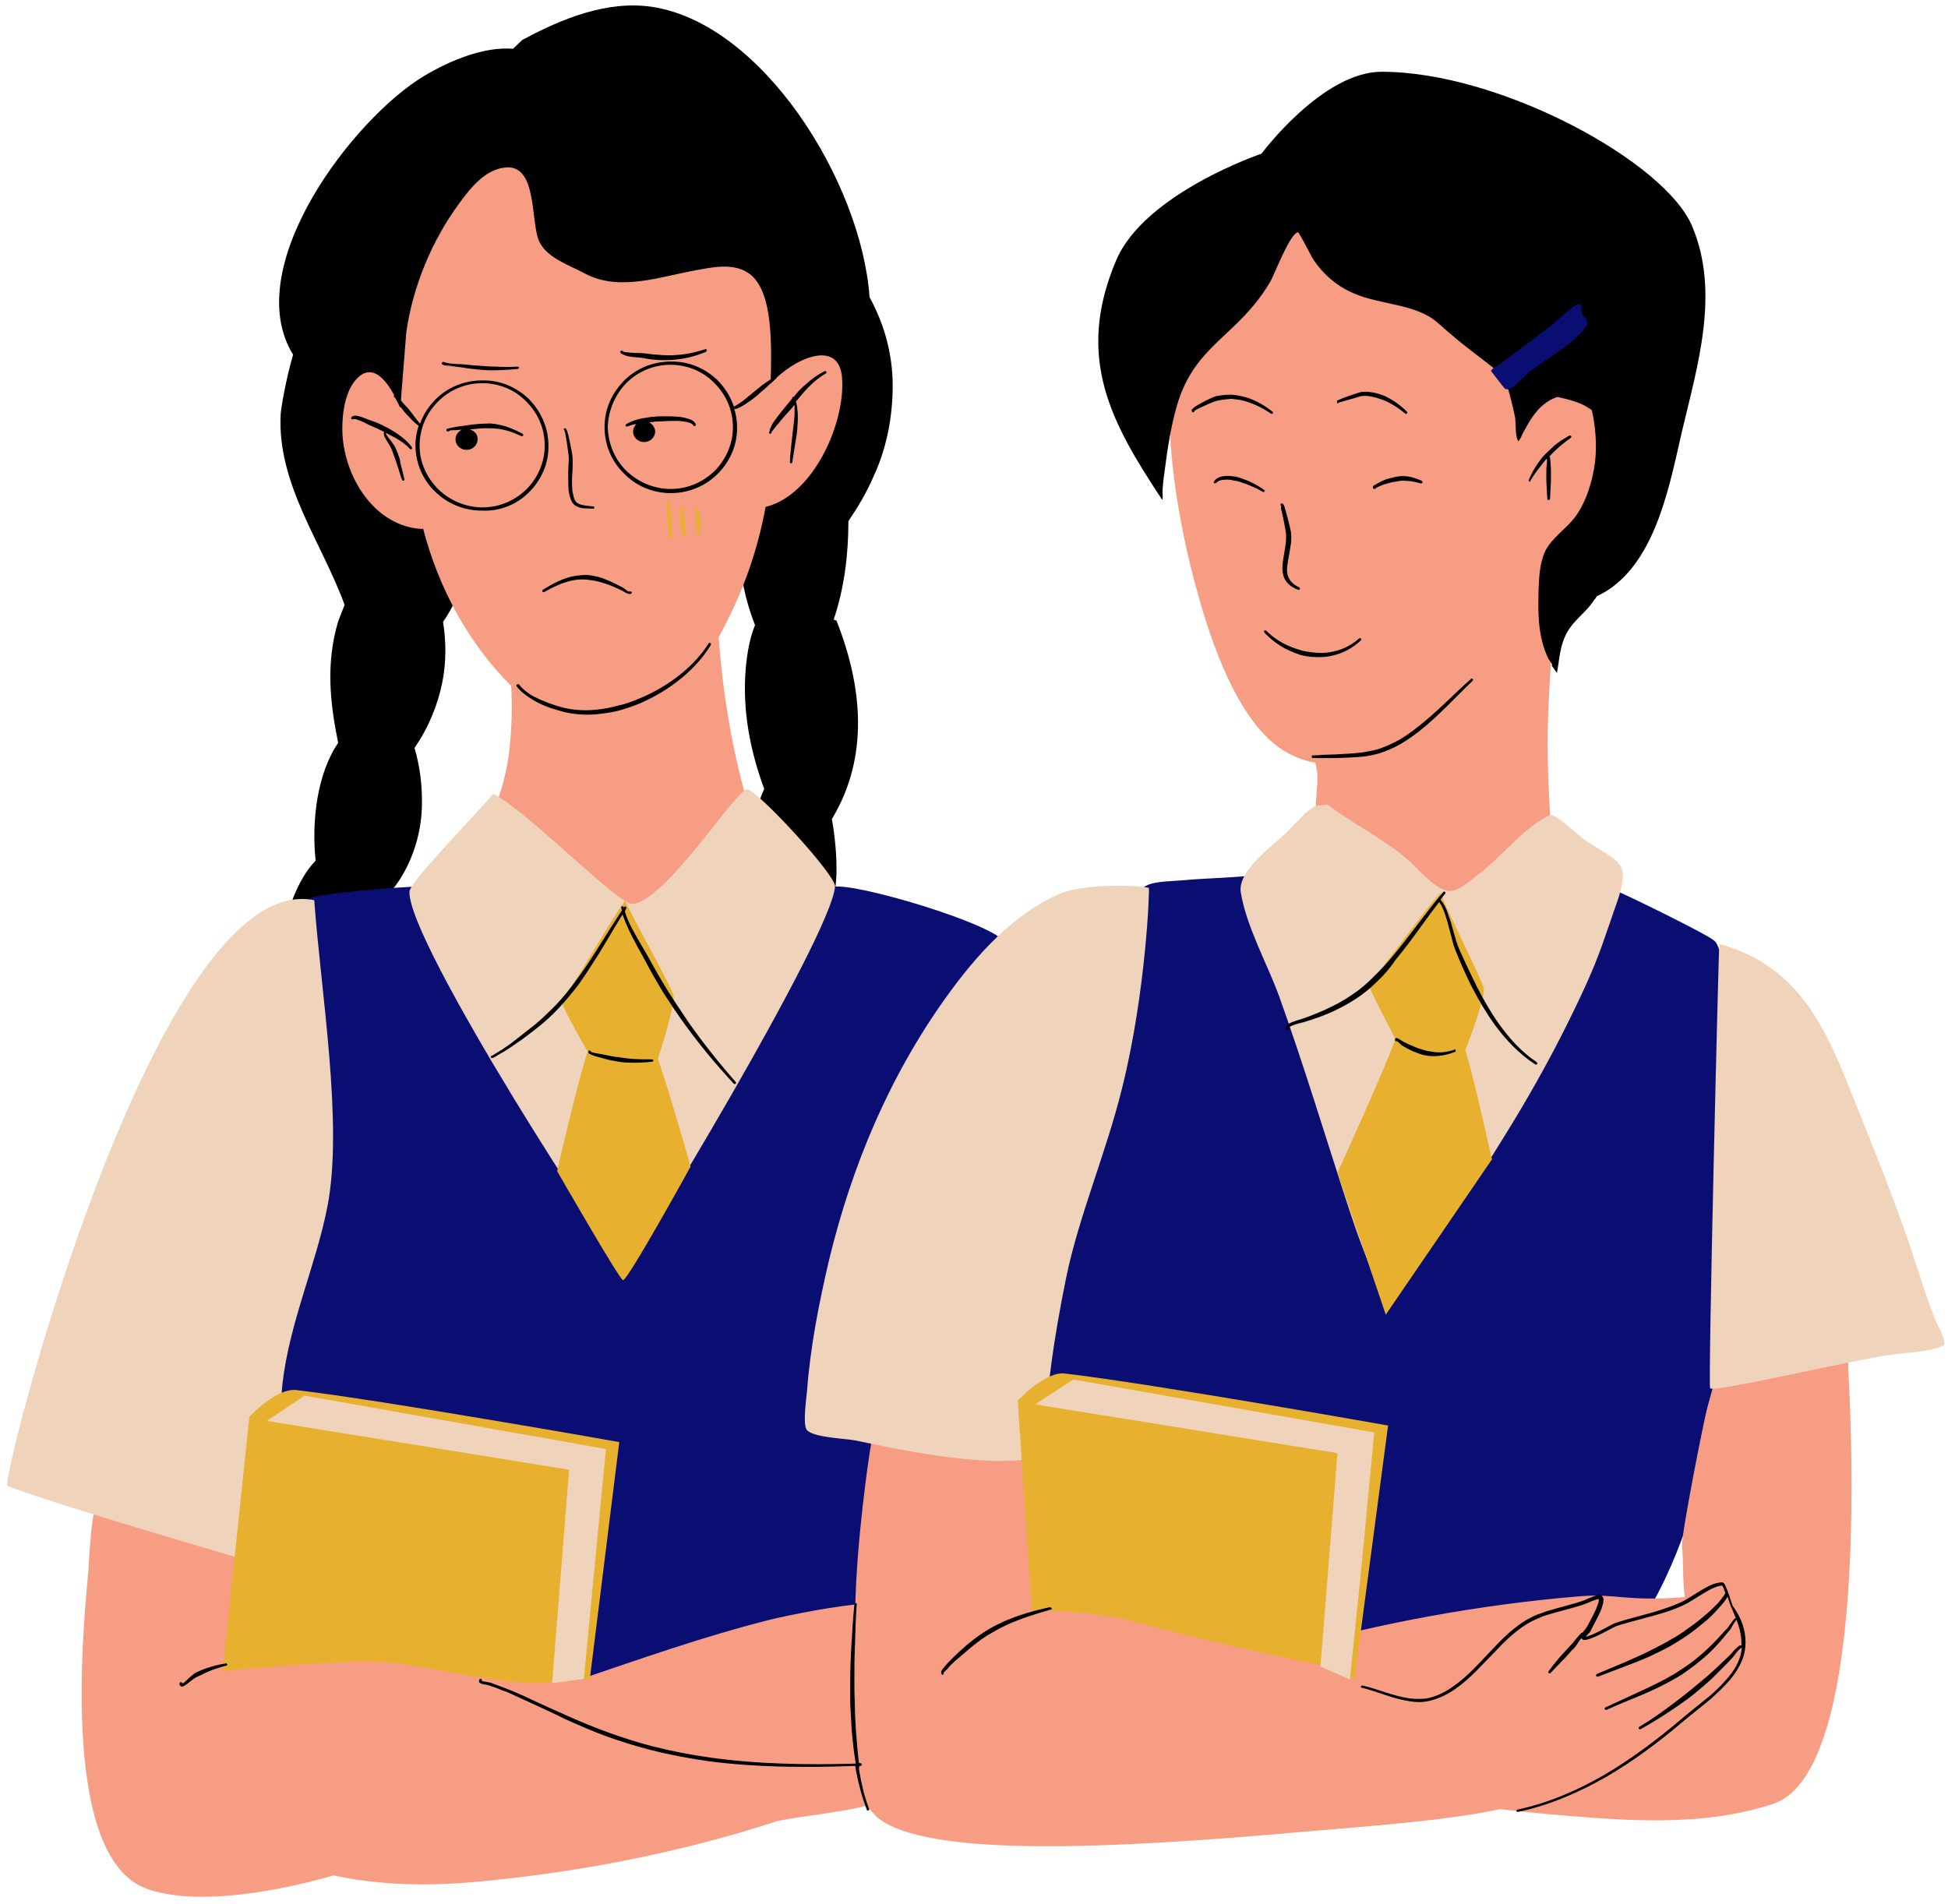 <?xml version="1.0" encoding="UTF-8" standalone="no"?><svg xmlns="http://www.w3.org/2000/svg" xmlns:xlink="http://www.w3.org/1999/xlink" fill="#000000" height="414" preserveAspectRatio="xMidYMid meet" version="1" viewBox="-1.5 -1.3 423.4 414.0" width="423.4" zoomAndPan="magnify"><g id="change1_1"><path d="M192.5,84.2c-0.2,6.2-1.5,12.4-4.1,18c-1.5,3.5-3.4,6.7-5.5,9.8c0,7.3-0.9,14.6-3.2,21.4l0.6,0.2c5.6,14.1,7.2,29.5-0.9,43 c0,0,0,0.1-0.1,0.1c0.7,4,1.1,8,1,12.1c-0.2,4.2-0.9,8.4-2.6,12.2c-0.8,1.9-2,3.6-3.2,5.3c-0.4,0.5-1.3,1.9-2.4,3.3l0.4,1 c4.9,11.2,16,28.6,9.2,41.4c-1.4,2.6-14.4,4.8-17.4,5.2c-2.3,0.3-4.8,1-6.9,1.9c-0.3,0.1-1.8,1.2-2,0.8c-5-13.1-1.4-31.3,3.3-43.7 c0.4-1.1,2.9-8,5.6-12c-2.3-8.3-4.3-16.9-2.5-25.5c0.3-1.2,1.4-5.4,2.8-8.5c-3.1-8.4-4.8-17.3-4-26.3c0.3-3.2,0.8-6.3,2-9.3 c-2.6-6.8-4-13.7-2.8-21.6c0.5-3.4,1.3-6.7,2.6-9.8c-3.5-10.7-6.6-25.9-1-33.6c-0.1-0.4-0.2-0.9-0.3-1.2c-0.6-2.3-1.3-4.7-2-7.2 c-0.1,0-0.1,0-0.2-0.1c-5.8-1.6-11.8-0.7-17.7,0.3c0.8,1.7,1.4,3,1.4,3.3c0,0.2-9.9,0.4-10.5,0.4c-10.6-0.2-20.4-4-27.5-12.2 c-2.2-2.5-4.1-5.1-5.5-7.9c-2.4,4.4-4.4,8.9-6.1,13.5C91.1,63,90,67.4,89,71.8c12.7,15.1,16.9,33.9,10,53.6c-1.1,3.3-2.5,6-4.2,8.5 c0.7,4.4,0.7,9-0.2,13.3c-1,4.9-3,9.7-5.8,13.8c-0.1,0.1-0.1,0.2-0.2,0.3c1.2,4.1,1.7,8.3,1.6,12.6c-0.1,4.9-1.4,9.9-3.8,14.3 c-1.5,2.8-3.5,5.1-5.7,7.4c-0.6,0.6-1.6,1.9-2.9,3.3c-0.6,10.9-4,26-7.8,34.8c3.7,8.2,14.8,43.9,3.1,47.7c-7,2.3-12.7-4.3-18.9-5.8 c-2.7-0.7-10.7,1.5-12.5,0.3c-1.7-1.2,0.4-7.7,0.7-9.1c2.5-10.4,7.4-20.4,13.8-28.9c0.4-0.6,2.4-2.1,4.3-3.4 c-0.9-3.7-1.6-9.2-1.9-16.8c-0.3-5,0.1-10.1,1.1-15c1-5.1,3.2-12.6,7.4-16.9c-0.9-8.5,0.3-18.9,4.9-25.6c-1.8-8.8-2.7-17.4,0-26.4 c0.2-0.5,0.7-1.9,1.4-3.6c-5-13.7-14.7-26.3-13.9-41.5c0.1-1.3,1.1-7.4,2.7-12.9C50.5,56.8,75.3,24.4,90.7,15.2 c5.7-3.4,13-6.4,19.3-5.9l2-1.9c8.5-4.6,18.5-8.7,28.3-7.2c24,3.7,45.4,38,47.2,63.1C191,69.7,192.8,76.8,192.5,84.2z" fill="inherit"/></g><g id="change2_1"><path clip-rule="evenodd" d="M364,333.4c-5.2,14-15,31.7-30.3,37.1c-14.2,5-32.8,0.5-47-1.9c-13.5-2.3-33.9-1.7-45.7-9.5 c-3.6-2.4-4.6-11.1-5.9-14.7c-4.6-13.2-12.1-28.1-12.3-42.3c-0.2-13.9,6.9-27.2,10.6-40.3c5.9-20.6,9.4-41.5,11.1-62.9 c0.8-9.6,3.8-8.1,13.1-9c2.2-0.2,10.7-0.5,12.9-0.9c1-0.2,14.8,50.9,19.4,65c1.2,3.6,4.9,19.5,10.3,20.3 c1.6,0.2,14.2-18.8,15.2-20.4c9.2-15,16.7-31,25.6-46.2c1.5-2.5,6.3-14.1,9.5-15c0.2-0.1,19.1,9.1,20.6,10.5c2,1.8,1.9,9,2.1,11.2 c1.1,10.8,1.4,21.8,1.5,32.6C375.5,284.2,377.6,296.7,364,333.4z M179.1,191.8c-6.3,13.2-17.1,35.4-24.6,48 c-3.2,5.3-12,23.4-20.8,20.2c-11.6-4.2-19.1-23.7-25.8-33c-5.9-8.2-15.5-26-19.3-35.5c-0.1-0.2-22.9,1.4-23.2,2.8 c-1.1,5.3,5.7,31.6,2.7,49.6c-4.5,27.8-13.8,60.3-10.1,74.7c3.9,15.3,11.8,30.3,17.6,45c2,5,4.3,15,8.6,18.7c4.6,4,19.6,2,24.9,1.8 c22.7-0.7,50.7-3.1,70.3-16.2c3.4-2.3,5.1-10.8,6-14.3c2.5-9.6,11-37.2,8.2-46.6c-2.8-9.3-11.2-13.7-9.1-25 c3.9-21,15.2-40.1,19.3-61.2c0.7-3.7,16.3-14.9,12.4-18C210.5,198.1,180.2,189.5,179.1,191.8z" fill="#0a0e73" fill-rule="evenodd"/></g><g id="change3_1"><path clip-rule="evenodd" d="M72.9,91.8c0-3.5,0.7-8.7,3.6-11.2c4-3.5,7.5,3.2,9,6.8l1.3-16.4c1.4-10,5.6-20.1,11.6-28.2 c2.4-3.3,5.6-7.3,10-7.7c7.1-0.6,5.3,12.2,7.4,16.3c1.8,3.5,6.6,5,9.9,6.8c7.4,3.9,16.1,0.7,23.8-0.7c3.8-0.7,8.6-1.8,12,0.8 c5.1,3.9,4.7,15.7,4.5,23.8c5-5.5,14.7-9.8,15.5-1.5c0.9,9.6-6,25.7-16.6,28.3c-1.8,9.9-5.2,19.3-10.2,28.3 c0.6,7.9,1.6,15.8,3.2,23.5c1.3,6.5,3.1,13,5.1,19.3c0.3,1,2.6,5.2,2.3,6.2c-0.5,1.4-5.2,3.7-6.4,4.5c-7.5,4.8-15.3,7.2-24.2,7.7 c-10.3,0.6-18.5-3.6-26.4-9.8c-1.6-1.2-6.1-3.9-6.3-6.2c-0.2-1.6,2.5-4.5,3.1-5.9c2.1-4.6,3.5-9.5,4.1-14.6 c0.5-4.6,0.7-9.4,0.4-14.1c-9.4-9.4-15.8-21.3-19.2-34.4l0,0.3C79.9,113.3,72.9,102.1,72.9,91.8z M400.2,295.7 c0-1.4,0.7-5.1-0.2-6.4c-1.4-2.2-9.2,0-11,0.4c-4.4,0.9-10.8,1.9-14.9,3.9c-2.1,1.1-3.8,8.7-4.4,10.7c-0.8,2.6-5.8,28.2-5.6,30.3 c0.3,3.9,0.1,7.5,0.6,11.3c-12.8,1-14.9-0.8-22.6-0.2c-22.3,1.8-45.1,6.2-61.5,11c-3.3-1.2-5.5-1.9-6.2-2.2 c-9.2-3.6-18.8-6-28.6-6.9c-5.5-0.5-11-1-16.5-1.3c-2.8-19.4-6.7-42.8-6.7-42.8s-23.1,8.7-33.4,7.1c-0.7-6.8-3,14-3.2,15.6 c-0.8,7.1-1.4,14.2-1.6,21.3c-7.4,0.8-17,2.9-18.9,3.4c-14.2,3.6-27.7,8.4-41.3,13c-7.3-5.1-26.6-12-30.7-11.7 c-17.3,1.3-38.5,6.8-38.5,6.8s0.4-17.5-3.8-26.5c-3.4-7.4-20.1-9.1-28.6-13.2c-4.4,2.1-4.6,17.6-4.9,21.1 c-1.4,14.7-5.7,62.3,12.7,68.9c9.5,3.4,25.2,1.5,40.6-2.9c2.3,0.5,4.7,0.9,7.1,1.2c8.6,1.1,17.3,0.9,25.9,0 c20.9-2,42.8-6.3,62.8-12.8c2.9-1,13.3-1.8,20.2-3.6c0.6,1,1.4,1.8,2.2,2.6c10.8,8.9,51.9,6.7,91.6,3.2c15.1-1.3,32.2-2.5,43.7-5 c6.9,0.8,13.8,1.4,20.6,1.9c12.8,0.9,26.5,1.1,38.9-3.1C405.8,383.5,400.4,300.8,400.2,295.7z M279.4,162.9c1.6,0.8,3.3,1.3,5,1.6 c0.2,1.1,0.4,2,0.4,2.2c0.3,2.9-0.9,7.9,0.1,10.6c0.7,1.8,4.5,4,5.9,5.2c4.8,4.3,10.1,11.1,16,14.1c1.7,0.9,5.9-2.4,7.3-3.1 c7.2-3.6,14.8-7,21.4-11.5c1.1-0.7,0-3.7,0-4.8c-0.3-4.6-0.5-9.2-0.6-13.8c-0.3-15.5,2-31.1,2.2-46.6c4.9-6.4,9.5-12.3,10.2-21.8 c0.1-1.5,0.2-3-0.1-4.5c-1.6-9.3-7.9-4.4-13.3-6.7c-3.2-1.4-5.3-5-6.6-8.1c-5.3-13-1.2-27.5-17.5-33.6c-2.7-1-5.5-1.7-8.4-2 c-4.3-0.4-8.3,0.2-12.4,1.3l-16.6-0.4c-1.2,3.8-6.8,8.5-9,12c-6.3,10.6-10.7,23-10.7,35.4c0,12,2.6,26.5,5.8,38.1 C261.5,137.6,267.9,157.7,279.4,162.9z" fill="#f69d83" fill-rule="evenodd"/></g><g id="change4_1"><path clip-rule="evenodd" d="M420.9,291.2c-3.1,1.5-8,1.5-11.3,2c-9.3,1.3-38.5,8.3-39.4,7.3c-0.5-0.5,1.9-97.9,2-96.6 c15.9,4.4,22.2,16.1,27.9,30.4c4.2,10.5,8.4,20.7,12.2,31.4c2.4,6.7,4.3,13.5,6.9,20.1C419.4,286.4,421.9,290.6,420.9,291.2z M160.9,170.3c-2.2-0.3-18.1,24.9-25.1,24.9c-3,0-23.4-20.8-30.1-23.9c-3,3.6-18.1,19.1-18.2,21.2c-0.6,10.8,45.1,81.4,47.1,81.8 c0.8,0.2,44.6-72,45.4-82.9C180.2,189,163.3,170.6,160.9,170.3z M0.1,321.7c10.6,4.3,64.1,19.7,64.1,19.7 c3.8-15.2-6.1-26.1-4.3-41.9c1.5-13.3,7.4-26.1,9.8-38.7c3.4-17.8-1.4-46-2.9-66.4C32.4,187.3-1.5,321,0.1,321.7z M229.1,192.9 c-10.3,4.3-18.5,13.6-24.9,22.5c-12.4,17.3-20.5,36.6-25.5,57.2c-2.2,9.4-4.1,19-4.8,28.6c-0.1,1.1-1,7.4,0,8.4 c1.6,1.7,8.6,1.8,10.8,2.3c9.9,2.1,19.6,4,29.7,4.4c1.4,0.1,10.8-0.1,11.4-1.5c0.2-0.4-1.4-9.7,4.4-38.2 c2.7-13.3,8.7-27.2,12.2-41.4c5.2-20.8,6-43.4,5.8-43.5C243.9,190.9,233.3,191.1,229.1,192.9z M342.3,180.8 c-0.6-0.4-5.9-5.4-6.9-4.9c-5.6,2.5-10.6,9.2-15.6,12.9c-1.5,1.1-4.4,3.9-6.5,3.6c-3.1-0.5-6.8-5.1-9-7c-5.4-4.5-11.7-7.6-17.3-11.8 l-2.7,0.3c0.1-0.1-2.1,1.5-2.3,1.8c-1.2,1.3-2.5,2.5-3.7,3.8c-2.9,2.9-11,8.5-10.1,13.3c1.3,7.6,5.8,15.5,8.4,22.7 c5.4,15.1,10,30.4,15,45.7c1.8,5.5,3.8,11,6.2,16.3c0.1,0.3,1.9,4.4,2.2,4.3c2.8-1,6-7.2,7.6-9.3c6.3-8.6,12.1-17.4,17.7-26.5 c5.1-8.2,9.8-16.5,14.1-25.2c2.6-5.3,5.2-10.7,7.2-16.3c0.7-2.1,1.5-4.2,2.2-6.3c0.5-1.6,1.1-3.1,1.6-4.7 C353,185.2,349.2,185.9,342.3,180.8z" fill="#f0d3bb" fill-rule="evenodd"/></g><g id="change1_2"><path clip-rule="evenodd" d="M364.1,92.4c-2.6,11.2-5.4,26.9-15.4,34.1c-1,0.7-2,1.3-3.1,1.8c-0.3,0.5-0.7,0.9-1,1.4 c-1.7,2.4-4.1,3.9-5.5,6.5c-1.6,2.9-1.6,5.6-2.2,8.8l-1.2-1.7c0.6,0.2-0.6-1.1-0.8-1.7c-0.5-1.1-0.9-2.2-1.2-3.4 c-0.9-3.5-0.9-7.2-0.8-10.9c0.1-2.9,0.2-6.2,1.5-8.9c1.4-2.7,4.4-4.7,6.3-7.1c2.6-3.4,4-8.2,4.5-12.3c0.4-3.5,0.1-7.5-0.7-11.1 c-2-1.6-4.7-2.3-7.5-2.9c-0.9,0.3-1.7,0.7-2.4,1.2c-1.9,1.3-3.3,3.4-4.4,5.4c-0.3,0.6-0.7,1.2-1,1.9c0,0.1-0.6,1.2-0.7,1.1 c-0.7-0.9-0.5-4.1-0.7-5.2c-0.6-3-1.4-5.9-2.3-8.8c-7.3-5.9-7.7-5.7-14.6-11.8c-4.7-4.1-12.4-3.8-18.1-6.3c-3.8-1.6-6.9-4.3-9.1-7.8 c-0.2-0.3-2.8-5.5-3.1-5.5c-1.8,0.3-5.2,9.5-6.1,10.9c-7,11.8-16.3,13.4-20.2,26.8c-1.3,4.5-2,9.1-2.6,13.7 c-0.2,1.4-0.4,2.9-0.5,4.4c-0.1,0.7,0.2,2.8-0.2,2.2c-10.9-16.5-18.9-30.7-9.9-51.9c6.2-14.6,31.6-23.2,31.6-23.2 s13.2-17.8,26.1-17.8c25.8,0,61.7,19.6,67.5,33.6C372.4,62.3,367.4,78.4,364.1,92.4z" fill="inherit" fill-rule="evenodd"/></g><g id="change2_2"><path clip-rule="evenodd" d="M343.5,69.3c-2.8,4.2-8.8,7.3-12.7,10.3c-1,0.8-4.2,4.9-5.4,3.4l-2.8-3.6c0-0.6,1.7-1.4,2.1-1.7 c2.2-1.7,4.5-3.3,6.7-5c1.6-1.2,3.2-2.4,4.8-3.7c0.9-0.7,4.4-4.3,5.6-4.2c0.7,0,0.3,1.4,0.5,2C342.7,67.3,343.9,68.7,343.5,69.3z" fill="#0a0e73" fill-rule="evenodd"/></g><g id="change5_1"><path clip-rule="evenodd" d="M300.2,308.6l-7.3,55.1l-6.9-2.9c0,0-23.5-4.8-39.2-9.1c-11.7-3.3-24-2.8-24-2.8l-3.1-45.7c0,0,6-6.5,10.3-5.9 C248.9,299.5,300.2,308.6,300.2,308.6z M52.7,306.7L46.9,362c0,0,22.8-2.4,34.2-2c8.7,0.3,27.2,5.6,37.6,4.4c5.8-0.6,8-0.7,8-0.7 l6.4-51.5c0,0-51.3-9.1-70.1-11.3C58.6,300.3,52.7,306.7,52.7,306.7z" fill="#e7b02f" fill-rule="evenodd"/></g><g id="change5_2"><path clip-rule="evenodd" d="M150.7,112c0,0.3,0,0.5,0,0.8c0,0.9-0.1,1.6-0.1,1.9c0,0.2-0.1,0.3-0.2,0.3c-0.2,0-0.3-0.1-0.3-0.2 c-0.1-0.3-0.2-1.2-0.3-2.2c0-0.2,0-0.3-0.1-0.5c0-0.2,0-0.3,0-0.5c0-0.3,0-0.6,0-0.9c0-0.3,0-0.6-0.1-0.8c0-0.1,0-0.1,0-0.2 c0,0,0,0,0-0.1c-0.1-0.1-0.1-0.3-0.1-0.4c0.1-0.1,0.3-0.2,0.4-0.1c0.2,0.1,0.4,0.5,0.6,1.1c0.1,0.3,0.2,0.7,0.2,1.1 C150.7,111.7,150.7,111.8,150.7,112z M144.5,112.5c0-0.3,0-0.7,0-1c0-0.5-0.1-1-0.2-1.5c0-0.1-0.2-1.2-0.2-1.7c0,0,0,0,0-0.1l0,0 c0,0,0,0,0,0l0,0c0,0,0,0,0-0.1v0v0c0,0,0-0.1,0-0.1c0,0,0-0.1,0-0.1c0-0.2-0.1-0.3-0.3-0.3c-0.1,0-0.2,0-0.3,0.2c0,0,0,0.1,0,0.2 c0,0.5,0,1.7,0,1.7c0,0.5,0,1,0,1.5c0,0.3,0,0.7,0.1,1c0,0.5,0.1,1,0.2,1.5c0.1,0.7,0.2,1.5,0.3,2.2c0,0.2,0.1,0.3,0.3,0.2 c0.1,0,0.2-0.1,0.2-0.3c0-0.7,0-1.5,0-2.2C144.5,113.5,144.5,113,144.5,112.5z M147.3,111.8c0-0.2,0-0.4-0.1-0.5 c0-0.3-0.1-0.5-0.1-0.8c0-0.1-0.1-0.8-0.1-1.2c0-0.3-0.1-0.4-0.2-0.5c-0.1-0.1-0.3-0.1-0.4,0c-0.1,0.1-0.1,0.2,0,0.3v0 c0,0,0,0,0,0.1c0,0,0,0,0,0c0,0,0,0,0,0c0,0.2,0,0.6-0.1,1c0,0.2,0,0.4,0,0.5c0,0.3,0,0.6,0,0.9c0,0.3,0.1,0.6,0.1,0.9 c0,0.4,0.1,0.7,0.2,1.1c0.1,0.5,0.2,1.1,0.4,1.6c0,0.1,0.2,0.2,0.3,0.2c0.2,0,0.3-0.2,0.2-0.3c-0.1-0.6-0.1-1.3-0.1-1.9 C147.4,112.7,147.4,112.3,147.3,111.8z" fill="#e7b02f" fill-rule="evenodd"/></g><g id="change4_2"><path clip-rule="evenodd" d="M64.7,302.1l65.5,11.6l-4.8,50l-6.9,0.9l3.7-46.4l-65.7-10.6L64.7,302.1z M231.8,298.6l-8.3,5.4l65.7,10.6 l-3.7,46.4l6.4,2.8l2.6-25.3l2.7-28.4L231.8,298.6z" fill="#f0d3bb" fill-rule="evenodd"/></g><g id="change5_3"><path clip-rule="evenodd" d="M141.5,228.9c2.9,8.4,7.1,23.4,7.1,23.4s-13.7,24.9-14.7,24.7c-0.8-0.2-14.3-23.7-14.3-23.7s3.9-17.3,6.6-26 c-2.4-4.2-5.8-10.4-5.5-10.8c1.6-2.3,12.9-21.6,13.7-21.9c2.2,4.7,10.1,18.8,10.5,20.5C145.2,217.1,142.7,225.1,141.5,228.9z M317,227c1.4-3.7,4.3-11.5,4-13.4c-0.3-1.7-7.5-15.9-9.4-20.7c-0.8,0.2-13.8,17.8-15.5,19.9c-0.3,0.4,3.6,7.6,5.7,11.8 c-3.1,8.4-12.6,29-12.6,29l10.5,30.9l23.1-33.8C322.7,250.8,319.5,235.4,317,227z" fill="#e7b02f" fill-rule="evenodd"/></g><g id="change1_3"><path d="M144.3,105.9c4,0,7.6-1.6,10.2-4.2c2.6-2.6,4.3-6.2,4.2-10.2c0-1.3-0.2-2.6-0.6-3.9c0.1,0,0.1,0.1,0.2,0 c0.7-0.1,1.8-0.7,3-1.6c0.5-0.3,1-0.7,1.5-1.1c0.3-0.2,0.6-0.5,0.9-0.8c0.6-0.5,1.2-1,1.7-1.5c0.6-0.6,1.2-1.1,1.7-1.5 c0.1-0.1,0.2-0.2,0.1-0.4c-0.1-0.1-0.2-0.2-0.4-0.1c-0.7,0.5-1.6,1.1-2.6,1.8c-0.5,0.4-1.1,0.9-1.6,1.3c-0.4,0.3-0.7,0.6-1.1,0.9 c-0.6,0.5-1.1,0.9-1.6,1.3c-0.7,0.5-1.3,0.9-1.7,1.1c-0.1,0-0.1,0.1-0.2,0.1c-0.7-2.2-2-4.2-3.6-5.8c-2.6-2.5-6.2-4.1-10.1-4v0 c-3.9,0-7.5,1.5-10.1,4.1c-2.6,2.6-4.3,6.1-4.3,10.1c0,4,1.6,7.6,4.2,10.1C136.7,104.3,140.3,105.9,144.3,105.9z M134.6,82 c2.5-2.5,5.9-4,9.6-4v0c3.8,0,7.2,1.5,9.6,4c2.5,2.5,4,5.8,4,9.6c0,3.7-1.6,7.1-4,9.5c-2.5,2.4-5.8,3.9-9.5,3.9 c-3.7,0-7.1-1.5-9.6-3.9c-2.5-2.4-4-5.8-4.1-9.5C130.7,87.9,132.2,84.5,134.6,82z M127,227.4C127,227.4,127,227.4,127,227.4 C127,227.3,127.1,227.3,127,227.4c0.8,0.3,2.7,0.5,2.9,0.6c0.5,0.1,1,0.2,1.5,0.3c0.5,0.1,1,0.2,1.5,0.2c1,0.2,2.1,0.3,3.1,0.4 c1.4,0.1,2.8,0.1,4.2,0.1c0.1,0,0.3,0.1,0.3,0.2c0,0.1-0.1,0.3-0.2,0.3c-1.7,0.2-3.5,0.3-5.3,0.2c-0.7,0-1.4-0.1-2.1-0.2 c-0.5-0.1-1-0.2-1.6-0.3c-0.5-0.1-1-0.2-1.6-0.4c-0.2-0.1-1.8-0.4-2.6-0.8c-0.3-0.1-0.5-0.2-0.6-0.3c-0.1-0.1-0.2-0.2-0.1-0.4 c0-0.2,0.2-0.3,0.3-0.2c0.1,0,0.2,0.1,0.2,0.2C127,227.3,127,227.3,127,227.4C127,227.4,127,227.4,127,227.4z M127,227.3 C127,227.3,127,227.3,127,227.3L127,227.3L127,227.3z M127,227.3L127,227.3C127,227.3,127,227.3,127,227.3L127,227.3z M289.1,86 c0-0.1,0-0.2,0-0.2c0,0,0.1-0.1,0.2-0.1c0.1,0,0.2-0.1,0.5-0.2c0.6-0.3,1.8-0.7,2.7-1c0.9-0.3,1.8-0.6,2-0.6c0.9-0.1,1.9,0,2.8,0.2 c0.9,0.2,1.8,0.5,2.6,0.9c1.6,0.8,3.1,1.9,4.4,3.2c0.1,0.1,0.1,0.3,0,0.4c-0.1,0.1-0.3,0.1-0.4,0c-1.3-1.1-2.8-2.1-4.4-2.8 c-0.8-0.3-1.6-0.6-2.5-0.8c-0.8-0.2-1.7-0.3-2.5-0.2c-0.2,0-0.9,0.2-1.8,0.5c-1,0.3-2.1,0.6-2.8,0.8c-0.1,0-0.3,0.1-0.4,0.1 c0,0,0,0.1-0.1,0.1c-0.1,0.1-0.2,0.1-0.3,0C289.2,86.1,289.2,86.1,289.1,86z M306.7,156.7c4.1-3.2,7.9-7.2,11.5-10.4 c0.1-0.1,0.3-0.1,0.4,0c0.1,0.1,0.1,0.3,0,0.4c-3.5,3.3-7.2,7.4-11.3,10.7c-1.4,1.1-2.8,2.1-4.3,3c-1.6,0.9-3.2,1.6-4.8,2.1 c-1.2,0.3-2.4,0.6-3.7,0.7c-1.9,0.2-3.7,0.2-5.6,0.3l-3.1,0c-0.4,0-1.3,0-1.7,0c0,0-0.1,0-0.1,0c-0.1,0-0.1,0-0.1,0 c-0.2,0-0.3-0.2-0.3-0.3c0-0.1,0-0.2,0.2-0.3c0,0,0.1,0,0.2,0c0.3,0,1.4,0,1.8-0.1l3.1-0.1c1.8-0.1,3.7-0.2,5.5-0.4 c1.2-0.2,2.4-0.4,3.5-0.7c1.6-0.5,3.1-1.2,4.6-2C303.9,158.8,305.3,157.8,306.7,156.7z M277,108.7L277,108.7 C276.9,108.7,276.9,108.6,277,108.7C276.9,108.6,276.9,108.6,277,108.7z M166.6,90.5c0.4-0.5,0.7-1,1.1-1.5c0.4-0.5,0.8-1,1.2-1.5 c0.6-0.7,1.2-1.5,1.8-2.2c0-0.1,0-0.2,0-0.2c0-0.1,0.1-0.1,0.1-0.1c0,0,0.1,0,0.2,0c0.8-1,1.7-2,2.7-2.8c1.2-1.1,2.6-2.1,4-2.8 c0.1-0.1,0.3,0,0.4,0.1c0.1,0.1,0,0.3-0.1,0.4c-1.3,0.7-2.5,1.7-3.7,2.9c-1,1-1.9,2.1-2.8,3.2c0.1,0.4,0.2,0.7,0.2,0.8 c0.1,0.5,0.1,1.1,0.2,1.7c0,0.5,0,1.1,0,1.6c0,0.6-0.1,1.1-0.1,1.7c0,0.4-0.1,0.7-0.1,1.1c-0.1,0.8-0.3,1.7-0.4,2.5 c-0.2,1.3-0.4,2.5-0.6,3.8c0,0.1-0.1,0.3-0.3,0.2c-0.1,0-0.3-0.1-0.2-0.3c0-0.9,0.1-1.8,0.2-2.7c0.1-1.3,0.3-2.6,0.4-3.8 c0.1-0.8,0.2-1.7,0.3-2.5c0-0.5,0.1-1,0.1-1.6c0-0.5,0-1,0-1.6c0,0,0-0.1,0-0.2c-0.5,0.6-0.9,1.1-1.4,1.6c-0.5,0.6-1,1.1-1.5,1.7 c-0.3,0.4-0.6,0.8-1,1.2c-0.1,0.1-0.8,1-1.1,1.4c0,0,0,0,0,0.1l0,0l0,0c0,0,0,0,0,0l0,0l0,0l0,0c0,0.1,0,0.1,0,0.1 c-0.1,0.1-0.2,0.2-0.3,0.2c-0.1,0-0.3-0.1-0.2-0.4c0,0,0,0,0-0.1c0,0,0.1-0.1,0.1-0.2C165.9,91.6,166.5,90.7,166.6,90.5z M276.9,108.6c-0.1-0.1-0.1-0.3,0-0.4c0.1-0.1,0.3-0.1,0.5,0.1c0.1,0.1,0.2,0.3,0.3,0.6c0.2,0.7,0.6,2.1,0.9,3.3 c0.3,1.1,0.5,2.1,0.5,2.3c0.1,1,0.1,2-0.1,2.9c-0.1,0.6-0.2,1.3-0.3,1.9c-0.3,1.7-0.7,3.2-0.3,4.5c0.3,1,1,1.9,2.5,2.6 c0.1,0.1,0.2,0.2,0.1,0.4c-0.1,0.1-0.2,0.2-0.4,0.1c-1.8-0.7-2.7-1.7-3.1-2.9c-0.5-1.4-0.2-3.1,0.1-4.9c0.1-0.6,0.2-1.2,0.3-1.8 c0.1-0.9,0.2-1.8,0.1-2.7c0-0.3-0.7-4-1.1-5.5C277,108.9,277,108.8,276.9,108.6c0.1,0.1,0.1,0.1,0.1,0.1l0,0L276.9,108.6 C276.9,108.6,276.9,108.6,276.9,108.6C276.9,108.6,276.9,108.6,276.9,108.6C276.9,108.6,276.9,108.6,276.9,108.6z M303.4,102.2 c1.4,0,2.7,0.4,4.1,1c0.1,0.1,0.2,0.2,0.2,0.4c-0.1,0.1-0.2,0.2-0.4,0.2c-1.3-0.4-2.6-0.6-3.9-0.6c-0.5,0-1,0.1-1.5,0.2 c-0.4,0.1-0.8,0.1-1.1,0.2c-0.4,0.1-0.7,0.2-1.1,0.3c-0.1,0-1.6,0.5-2.1,0.9c0,0,0,0-0.1,0c0,0.1-0.1,0.1-0.2,0.2 c-0.1,0-0.3,0-0.4-0.2c0-0.1,0-0.2,0-0.3c0-0.1,0.2-0.3,0.5-0.4c0.6-0.4,1.8-1,1.9-1c0.4-0.2,0.8-0.3,1.2-0.4 c0.4-0.1,0.8-0.2,1.2-0.3C302.2,102.3,302.8,102.2,303.4,102.2z M133.4,75.4c-0.1-0.1-0.1-0.3,0-0.4c0.1-0.1,0.3-0.1,0.4,0 c0.2,0.2,0.6,0.3,1.2,0.3c1.2,0.2,2.8,0.1,3.4,0.2c0.6,0.1,1.1,0.1,1.6,0.2c0.8,0.1,1.7,0.1,2.4,0.2c0.9,0,1.8,0.1,2.7,0 c2.2-0.1,4.3-0.5,6.7-1.3c0.1,0,0.3,0,0.3,0.2c0,0.1,0,0.3-0.2,0.4c-2.4,1-4.6,1.5-6.8,1.7c-0.9,0.1-1.9,0.1-2.8,0.1 c-0.6,0-1.1-0.1-1.7-0.1c-0.8-0.1-1.6-0.2-2.5-0.4c-0.5-0.1-2.1-0.1-3.3-0.4C134.2,75.9,133.6,75.7,133.4,75.4z M134.9,91.4 c-0.1,0.1-0.3,0-0.4-0.1c-0.1-0.1,0-0.3,0.1-0.4c1.2-0.7,2.8-1.2,4.4-1.4c0.6-0.1,1.1-0.2,1.7-0.2c0.6-0.1,1.1-0.1,1.7-0.1 c1.2,0,2.4,0,3.4,0.1c0.6,0,1.6,0.2,2.5,0.5c0.7,0.2,1.2,0.6,1.4,1.1c0.1,0.1,0,0.3-0.1,0.4c-0.1,0.1-0.3,0-0.4-0.1 c-0.2-0.4-0.7-0.6-1.2-0.7c-0.8-0.2-1.8-0.3-2.3-0.3c-1,0-2.2,0-3.4,0.1c-0.5,0-1.1,0-1.7,0.1c-0.3,0-0.6,0.1-1,0.1 c0.7,0.4,1.3,1.2,1.3,2c0,1.3-1.1,2.3-2.4,2.3c-1.3,0-2.4-1-2.4-2.3c0-0.6,0.3-1.2,0.7-1.6C136.2,90.9,135.5,91.2,134.9,91.4z M330.9,103.4c-0.1-0.1-0.2-0.2-0.1-0.4c0.5-1.2,1.1-2.3,1.9-3.5c0.3-0.4,0.5-0.7,0.8-1.1s0.6-0.7,0.9-1c0.6-0.6,1.3-1.2,1.9-1.8 c1.1-0.9,2.2-1.6,3.3-2.2c0.1-0.1,0.3,0,0.4,0.1c0.1,0.1,0,0.3-0.1,0.4c-1,0.7-2,1.5-3,2.4c-0.5,0.5-1.1,1-1.6,1.6c0,0,0,0,0,0 c0,0.1,0.1,0.2,0.1,0.3c0.1,0.6,0.2,2.4,0.2,2.6c0,0.5,0,1,0,1.5c0,0.3,0,0.7,0,1c0,0.6-0.1,1.3-0.1,1.9c0,0.6-0.1,1.3-0.1,1.9 c0,0.2-0.1,0.3-0.3,0.3c-0.2,0-0.3-0.1-0.3-0.3c0-0.6-0.1-1.3-0.1-1.9c0-0.6-0.1-1.3-0.1-1.9c0-0.3,0-0.7,0-1c0-0.5,0-1,0-1.5 c0-0.1,0-0.5,0.1-1c0-0.5,0.1-1.1,0-1.4c-0.2,0.2-0.4,0.4-0.6,0.7c-0.3,0.3-0.5,0.7-0.8,1c-0.8,1-1.6,2.1-2.2,3.2 C331.2,103.4,331,103.4,330.9,103.4z M263.1,85.8c-0.1,0-1,0.3-1.9,0.7c-1.1,0.5-2.3,1-2.9,1.4c-0.1,0-0.1,0.1-0.2,0.1 c0,0.1,0,0.2,0,0.2c-0.1,0.1-0.2,0.2-0.4,0.1c-0.1-0.1-0.2-0.2-0.2-0.3c0-0.1,0-0.3,0.2-0.4c0.2-0.2,0.4-0.4,0.7-0.6 c0.7-0.4,1.7-1,2.6-1.4c1-0.5,1.8-0.8,1.9-0.8c1.1-0.2,2.2-0.3,3.3-0.3c1.1,0.1,2.2,0.3,3.2,0.6c2,0.6,3.9,1.7,5.7,3.1 c0.1,0.1,0.1,0.3,0,0.4c-0.1,0.1-0.2,0.1-0.4,0c-1.7-1.2-3.6-2.1-5.6-2.7c-1-0.3-2-0.4-3-0.5C265.1,85.5,264.1,85.6,263.1,85.8z M142.8,214.7c-1.4-2.3-2.8-4.7-4.1-7.2c-1.1-2-2.4-4.3-3.5-6.6c-0.5-1.1-1-2.3-1.4-3.4c-1.8,2.9-3.5,5.9-5.3,8.8 c-1.4,2.2-2.8,4.4-4.3,6.5c-1.3,1.7-2.7,3.4-4.2,5c-1.5,1.6-3.1,3.1-4.8,4.4c-1.4,1.1-2.8,2.2-4.3,3.2c-1,0.7-2,1.4-3,2 c-0.1,0-1.5,0.9-2.1,1.2c-0.1,0.1-0.2,0.1-0.3,0.1c-0.2,0-0.3-0.1-0.3-0.1c-0.1-0.1,0-0.3,0.1-0.4c0,0,0.1,0,0.1,0c0,0,0,0,0.1,0 l0,0h0h0c0,0,0,0,0,0c0,0,0.1,0,0.1-0.1c0.6-0.3,1.9-1.2,2-1.2c1-0.7,1.9-1.3,2.9-2.1c1.4-1.1,2.8-2.2,4.2-3.3 c1.7-1.4,3.2-2.9,4.7-4.4c1.5-1.6,2.8-3.2,4.1-5c1.6-2.1,3-4.2,4.4-6.4c1.9-3,3.8-6.1,5.8-9.1c-0.1-0.2-0.1-0.4-0.2-0.6 c0-0.1,0.1-0.3,0.2-0.3c0.2,0,0.3,0.1,0.3,0.2c0,0,0,0,0,0.1c0,0,0.1-0.1,0.1-0.1c0.1-0.1,0.2-0.2,0.4-0.1c0.1,0.1,0.2,0.2,0.1,0.4 c-0.1,0.2-0.2,0.4-0.3,0.6c0.4,1.3,0.9,2.5,1.6,3.8c1.2,2.3,2.6,4.5,3.7,6.5c1.3,2.4,2.7,4.8,4.1,7.1c1.5,2.3,3,4.6,4.5,6.8 c3.1,4.4,6.5,8.7,10.2,12.9c0.1,0.1,0.1,0.3,0,0.4c-0.1,0.1-0.3,0.1-0.4,0c-3.8-4.1-7.3-8.3-10.5-12.7 C145.8,219.3,144.3,217,142.8,214.7z M227.1,348.3c0,0.1,0,0.3-0.2,0.3c-3.5,1-6.6,2-9.5,3.3c-1.5,0.7-2.9,1.5-4.4,2.4 c-1.3,0.8-2.6,1.8-4,3c-0.9,0.8-1.9,1.6-2.8,2.4c-0.6,0.5-1.2,1.1-1.7,1.7c0,0.1-0.3,0.3-0.6,0.6c-0.1,0.1-0.2,0.2-0.3,0.3 c0,0,0,0.1,0,0.1c0,0,0,0,0,0c0,0.1,0,0.2,0,0.3c-0.1,0.1-0.3,0.1-0.4,0c-0.1-0.1-0.2-0.4-0.1-0.7c0.2-0.4,0.7-1,0.8-1.1 c0.5-0.6,1.1-1.2,1.7-1.8c0.9-0.9,1.8-1.7,2.7-2.5c1.4-1.2,2.7-2.2,4.1-3.1c1.5-1,3-1.7,4.5-2.4c3-1.3,6.1-2.2,9.7-3 C226.9,348.1,227,348.2,227.1,348.3z M203.8,362.4L203.8,362.4C203.8,362.4,203.8,362.4,203.8,362.4L203.8,362.4 C203.8,362.4,203.8,362.4,203.8,362.4z M278.9,140.2c-2.1-0.9-4-2.3-5.6-4c-0.1-0.1-0.1-0.3,0-0.4c0.1-0.1,0.3-0.1,0.4,0 c1.6,1.6,3.5,2.8,5.6,3.6c0.7,0.3,1.4,0.5,2.1,0.7c0.7,0.2,1.4,0.3,2.2,0.4c1.5,0.2,2.9,0.2,4.4-0.1c2.1-0.4,4.1-1.3,5.9-2.9 c0.1-0.1,0.3-0.1,0.4,0c0.1,0.1,0.1,0.3,0,0.4c-1.8,1.7-3.9,2.8-6.1,3.3c-1.5,0.4-3.1,0.4-4.7,0.3c-0.8-0.1-1.5-0.2-2.3-0.4 C280.3,140.8,279.6,140.5,278.9,140.2z M373.5,344.9L373.5,344.9C373.5,344.9,373.5,344.9,373.5,344.9L373.5,344.9L373.5,344.9z M185.2,383.3c0.5,3.1,1.2,6.1,2.2,8.6c0.1,0.1,0,0.3-0.2,0.4c-0.1,0.1-0.3,0-0.3-0.2c-1-2.6-1.8-5.5-2.4-8.7c0-0.3-0.1-0.6-0.1-0.8 c-11.2,0.4-21.6,0.3-31.7-1c-4.3-0.6-8.6-1.4-12.9-2.5c-3.1-0.8-6.3-1.8-9.4-2.9c-3-1.1-6-2.4-9.1-3.8c-2.4-1.2-4.8-2.3-7.2-3.4 c-1.6-0.7-3.2-1.5-4.8-2.2c-0.6-0.3-1.2-0.5-1.8-0.7c-0.9-0.4-1.8-0.7-2.7-1c-0.5-0.2-1.5-0.2-1.9-0.5c-0.2-0.1-0.3-0.2-0.3-0.3 c0-0.1,0-0.3,0.1-0.5c0.1-0.1,0.2-0.2,0.4-0.1c0.1,0.1,0.2,0.2,0.1,0.4c0,0,0,0,0,0c0.1,0,0.2,0.1,0.3,0.1c0.5,0.1,1.2,0.2,1.6,0.3 c0.9,0.3,1.8,0.7,2.7,1c0.6,0.2,1.2,0.5,1.8,0.7c1.6,0.7,3.3,1.4,4.9,2.2c2.4,1.1,4.8,2.2,7.3,3.3c3.1,1.4,6.1,2.6,9.1,3.7 c3.1,1.1,6.2,2.1,9.3,2.9c4.3,1.1,8.5,1.9,12.8,2.5c10.1,1.4,20.4,1.6,31.5,1.3c-0.4-2.4-0.7-5-0.9-7.6c-0.1-1.8-0.2-3.6-0.3-5.4 c0-1.8,0-3.6,0-5.4c0-2.2,0.1-4.4,0.2-6.5c0.2-3.5,0.4-6.8,0.7-9.7c0-0.2,0.2-0.3,0.3-0.3c0.2,0,0.3,0.2,0.2,0.3 c-0.2,2.9-0.3,6.2-0.4,9.7c-0.1,2.1-0.1,4.2-0.1,6.4c0,1.8,0,3.6,0.1,5.4c0,1.8,0.1,3.6,0.2,5.4c0.2,2.6,0.4,5.2,0.7,7.6 c0.1,0,0.2,0,0.3,0c0.2,0,0.3,0.1,0.3,0.3c0,0.2-0.1,0.3-0.3,0.3c-0.1,0-0.1,0-0.2,0C185.2,382.9,185.2,383.1,185.2,383.3z M377.9,355.7c0,2.7-1,5.3-3.4,8.2c-1.2,1.4-2.6,2.7-4,4c-2.1,1.8-4.4,3.5-6.5,5.3c-5.2,4.4-10.7,8.5-16.6,11.9 c-6,3.4-12.3,6.1-19,7.5c-0.1,0-0.3-0.1-0.3-0.2c0-0.2,0.1-0.3,0.2-0.3c6.6-1.4,12.9-4.1,18.8-7.5c5.8-3.4,11.3-7.5,16.5-11.9 c2.1-1.8,4.3-3.5,6.5-5.3c1.4-1.2,2.7-2.5,3.9-3.9c2-2.3,2.9-4.5,3.1-6.6c0,0,0,0,0,0c-0.2,0.1-0.4,0.2-0.6,0.4 c-0.5,0.5-1,1.2-1.3,1.6c-0.7,0.8-1.5,1.6-2.3,2.4c-0.8,0.8-1.6,1.6-2.4,2.4c-1.2,1.1-2.4,2.1-3.6,3.1c-1.2,1-2.5,1.9-3.8,2.8 c-2.6,1.8-5.3,3.5-8,5c-0.1,0.1-0.3,0-0.4-0.1c-0.1-0.1,0-0.3,0.1-0.4c2.7-1.6,5.2-3.4,7.7-5.3c1.2-0.9,2.5-1.9,3.7-2.9 c1.2-1,2.4-2,3.6-3c0.8-0.7,1.6-1.5,2.4-2.2c0.8-0.8,1.6-1.5,2.4-2.3c0.3-0.3,0.8-1,1.4-1.5c0.3-0.3,0.6-0.5,0.8-0.5 c0.1,0,0.2,0,0.2,0c0-0.2,0-0.3,0-0.5c0-1.7-0.4-3.4-1.1-5.1c0,0,0,0.1-0.1,0.1c0,0,0,0,0,0l0,0v0c0,0-0.1,0-0.1,0c0,0,0.1,0,0.1,0 c0,0,0,0,0,0.1c-0.4,0.5-1.1,1.7-1.2,1.9c-0.9,1.1-1.8,2.2-2.8,3.3c-1,1.1-2,2.1-3.1,3c-1.5,1.3-3,2.4-4.6,3.5 c-1.1,0.7-2.2,1.3-3.3,1.9c-2.1,1.1-4.3,2.1-6.5,3c-2.2,0.9-4.4,1.8-6.6,2.8c-0.1,0.1-0.3,0-0.4-0.1c-0.1-0.1,0-0.3,0.1-0.4 c2.2-1,4.3-2,6.5-3c2.2-1,4.3-2,6.4-3.1c1.1-0.6,2.2-1.2,3.2-1.9c1.6-1,3.1-2.1,4.5-3.3c1.1-0.9,2.1-1.9,3.1-2.9 c1-1,1.9-2.1,2.9-3.1c0.1-0.1,0.9-1.3,1.3-1.8c0.1-0.1,0.2-0.2,0.2-0.2c0.1-0.1,0.1-0.1,0.2-0.1c0,0,0.1,0,0.1,0 c-0.3-0.8-0.7-1.7-1.1-2.6c-0.1-0.2-0.4-1.1-0.7-2.1c-0.2,0.4-0.6,0.9-0.6,0.9c-0.3,0.4-0.5,0.7-0.8,1c-0.3,0.3-0.6,0.7-0.9,1 c-0.8,0.9-1.7,1.8-2.7,2.6c-1,0.8-1.9,1.6-2.9,2.3c-1.2,0.9-2.5,1.7-3.8,2.5c-1.3,0.8-2.6,1.4-4,2.1c-2,1-4.1,1.8-6.2,2.6 c-2.1,0.8-4.2,1.6-6.3,2.4c-0.1,0-0.3,0-0.4-0.2c0-0.1,0-0.3,0.2-0.4c2.1-0.9,4.1-1.7,6.2-2.6c2-0.9,4.1-1.8,6-2.8 c1.3-0.7,2.6-1.3,3.9-2.1c1.3-0.7,2.5-1.5,3.7-2.4c1-0.7,2-1.4,2.9-2.2c1-0.8,1.9-1.6,2.7-2.4c0.3-0.3,0.6-0.6,0.9-0.9 c0.3-0.3,0.6-0.7,0.8-1c0,0,0.6-0.7,0.7-1l0,0c0,0,0,0,0,0c0,0,0,0,0,0h0c0-0.1,0.1-0.1,0.1-0.2c-0.2-0.6-0.4-1.2-0.6-1.5 c0,0,0-0.1-0.1-0.1c-0.7,0-1.4,0.3-2.3,0.7c-2,1-4.2,2.6-5.6,3.3c-1.4,0.7-2.9,1.3-4.5,1.8c-3.5,1.1-7.2,1.9-10.6,3 c-0.7,0.3-3.5,1.9-5.3,2.6c-0.5,0.2-0.9,0.3-1.3,0.4c-0.2,0-0.4,0-0.5,0c-0.3-0.1-0.4-0.2-0.5-0.4c0,0,0,0,0,0 c-0.5,0.6-0.9,1.4-1.1,1.6c-0.3,0.4-0.6,0.8-1,1.1c-0.2,0.2-0.4,0.5-0.6,0.7c-0.5,0.6-1,1.1-1.6,1.7c-0.8,0.8-1.6,1.7-2.4,2.5 c-0.1,0.1-0.3,0.1-0.4,0c-0.1-0.1-0.1-0.3,0-0.4c0.6-0.8,1.2-1.6,1.8-2.3c0.4-0.5,0.8-1,1.3-1.5c0.4-0.4,0.7-0.8,1.1-1.2 c0.4-0.4,0.7-0.8,1.1-1.2c0.2-0.2,1-1.3,1.6-1.9c0.2-0.2,0.3-0.3,0.5-0.3c0.1-0.1,0.1-0.2,0.2-0.3c0.3-0.3,0.6-0.7,0.7-0.9 c0.3-0.6,1.3-2.3,2-3.9c0.3-0.7,0.5-1.3,0.6-1.8c0-0.2,0-0.3,0-0.4c-0.8,0.1-2.7,1-3,1.1c-2.6,0.9-5.4,1.5-8,2.3 c-0.7,0.2-1.3,0.4-1.9,0.7c-3.6,1.4-6.6,4.1-9.4,7.1c-2.9,2.9-5.6,6.1-8.8,8.3c-1.7,1.2-3.5,2.1-5.5,2.6c-1.5,0.4-3.1,0.4-4.7,0.1 c-3.5-0.5-7.1-2.2-10.2-2.9c-0.2,0-0.2-0.2-0.2-0.3c0-0.1,0.2-0.2,0.3-0.2c3.1,0.7,6.7,2.3,10.2,2.8c1.5,0.2,3,0.2,4.4-0.1 c1.9-0.5,3.7-1.4,5.3-2.6c3.2-2.2,5.9-5.4,8.7-8.3c2.9-3.1,6-5.9,9.7-7.3c0.7-0.2,1.3-0.5,2-0.7c2.6-0.8,5.4-1.4,7.9-2.3 c0.2-0.1,1.8-0.8,2.8-1.1c0.3-0.1,0.6-0.1,0.8,0c0.2,0,0.3,0.1,0.4,0.3c0.2,0.2,0.3,0.5,0.2,0.9c0,0.5-0.2,1-0.4,1.7 c-0.7,1.8-2,4-2.3,4.7c-0.1,0.3-0.4,0.6-0.7,0.9c-0.1,0.2-0.3,0.3-0.4,0.5l0.1,0c0.4-0.1,0.8-0.3,1.4-0.5c1.8-0.8,4-2.1,4.7-2.4 c3.5-1.2,7.1-1.9,10.6-3.1c1.5-0.5,2.9-1,4.3-1.7c1.4-0.7,3.6-2.3,5.6-3.3c1-0.5,2-0.8,2.9-0.8c0.1,0,0.2,0,0.4,0.2 c0.1,0.1,0.2,0.2,0.3,0.5c0.6,1.1,1.4,4,1.6,4.4C376.9,350.2,377.9,353,377.9,355.7z M314.6,226.9c-1.5,0.5-2.9,0.7-4.4,0.5 c-0.7-0.1-1.4-0.2-2.1-0.4c-0.7-0.2-1.4-0.4-2.1-0.7c-0.4-0.2-0.8-0.4-1.2-0.5c-0.4-0.2-0.8-0.4-1.2-0.6c-0.3-0.2-1.1-0.7-1.4-0.8 c-0.2-0.1-0.3,0-0.3,0c-0.1,0-0.2,0.1-0.2,0.3c0,0,0,0.2,0.1,0.3c0.1,0.1,0.2,0.1,0.3,0c0.3,0.2,0.8,0.7,1,0.9 c0.4,0.2,0.8,0.5,1.2,0.7c0.4,0.2,0.8,0.4,1.2,0.6c0.8,0.3,1.5,0.6,2.2,0.8c0.8,0.2,1.6,0.3,2.4,0.3c1.5,0,3-0.3,4.6-0.9 c0.1,0,0.2-0.2,0.2-0.3C314.9,226.9,314.8,226.8,314.6,226.9z M301.9,224.9c0,0,0.1,0,0.2,0C302,224.9,301.9,225,301.9,224.9z M302.3,224.6C302.3,224.5,302.2,224.5,302.3,224.6C302.3,224.5,302.3,224.5,302.3,224.6C302.3,224.6,302.3,224.6,302.3,224.6z M297.8,212.1c-1.4,1.4-3,2.7-4.7,3.8c-1.4,0.9-2.8,1.7-4.3,2.4c-2.2,1.1-4.6,1.9-6.9,2.6c-0.3,0.1-1.4,0.3-2.4,0.7 c-0.3,0.1-0.6,0.3-0.8,0.4c-0.1,0.1-0.2,0.1-0.1,0.2c0.1,0.1,0.1,0.3-0.1,0.4c-0.1,0.1-0.3,0.1-0.4-0.1c-0.3-0.4-0.1-0.7,0.3-1.1 c0.8-0.6,2.8-1.1,3.1-1.2c2.3-0.8,4.5-1.7,6.7-2.8c1.4-0.7,2.8-1.5,4.1-2.4c1.7-1.1,3.2-2.4,4.6-3.8c1.4-1.4,2.8-2.8,4.1-4.4 c3.9-4.6,7.3-9.6,11.2-14.2c0.1-0.1,0.3-0.1,0.4,0c0.1,0.1,0.1,0.3,0,0.4c-0.4,0.4-0.7,0.9-1,1.3c0.6,0.7,1.2,1.7,1.6,3 c1,2.6,1.6,5.8,2.4,7.6c0.7,1.6,1.5,3.3,2.3,5c0.5,1.1,1.1,2.2,1.6,3.3c1.4,2.7,2.9,5.4,4.6,7.8c2.4,3.4,5.1,6.4,8.4,8.6 c0.1,0.1,0.2,0.2,0.1,0.4c-0.1,0.1-0.2,0.2-0.4,0.1c-3.4-2.2-6.3-5.2-8.8-8.6c-1.8-2.5-3.4-5.2-4.8-7.9c-0.6-1.1-1.1-2.2-1.6-3.3 c-0.8-1.7-1.5-3.4-2.2-5.1c-0.7-1.8-1.3-5.1-2.2-7.7c-0.4-1.1-0.8-2.1-1.3-2.7c-1.4,1.8-2.7,3.6-4,5.4c-1.8,2.5-3.6,4.9-5.5,7.2 C300.6,209.2,299.3,210.7,297.8,212.1z M273.3,105.6c-0.1,0.1-0.3,0.1-0.4,0c-0.7-0.5-2.1-1.1-3.6-1.7c-0.5-0.2-1-0.3-1.5-0.5 c-0.3-0.1-0.7-0.2-1-0.2c-0.7-0.2-1.5-0.3-2.1-0.2c-0.8,0-1.4,0.2-1.9,0.7c-0.1,0.1-0.3,0.1-0.4,0c-0.1-0.1-0.1-0.3,0-0.4 c0.5-0.7,1.3-1,2.2-1.1c0.7-0.1,1.5,0,2.4,0.1c0.4,0.1,0.7,0.2,1.1,0.3c0.5,0.2,1.1,0.4,1.6,0.6c1.6,0.7,2.9,1.5,3.7,2.1 C273.4,105.3,273.4,105.5,273.3,105.6z M113.5,105.7c2.6-2.6,4.3-6.2,4.2-10.2c0-3.9-1.7-7.5-4.3-10.1c-2.6-2.5-6.2-4.1-10.1-4v0 c-3.9,0-7.5,1.5-10.1,4.1c-1.5,1.5-2.7,3.3-3.4,5.3c-0.5-0.6-1-1.2-1.5-1.9c-0.3-0.4-0.7-0.9-1-1.3c-0.2-0.2-0.3-0.4-0.5-0.5 c-0.2-0.3-0.5-0.5-0.7-0.8c-0.2-0.2-0.6-0.8-1-1.2c-0.3-0.3-0.5-0.5-0.7-0.5c-0.2,0-0.3,0-0.3,0.2s0.1,0.3,0.2,0.3c0,0,0,0,0,0 c0.1,0.1,0.2,0.2,0.2,0.3c0.3,0.5,0.7,1.2,0.8,1.4c0.3,0.4,0.6,0.8,0.9,1.2c0.3,0.4,0.7,0.8,1,1.1c0.7,0.8,1.4,1.5,2.2,2.1 c0,0,0.1,0,0.1,0c-0.4,1.3-0.7,2.7-0.7,4.2c0,4,1.6,7.6,4.2,10.1c2.6,2.6,6.2,4.2,10.2,4.2C107.3,109.9,110.9,108.3,113.5,105.7z M89.7,95.6c0-3.7,1.5-7.1,4-9.6s5.9-4,9.6-4v0c3.8,0,7.2,1.5,9.6,4c2.5,2.5,4,5.8,4,9.6c0,3.7-1.6,7.1-4,9.5 c-2.5,2.4-5.8,3.9-9.5,3.9c-3.7,0-7.1-1.5-9.6-3.9C91.3,102.6,89.7,99.3,89.7,95.6z M121.2,92.3c0,0.1,0,0.2,0.1,0.3 c0.3,1.3,0.7,4.4,0.8,5.2c0.1,0.8-0.1,2.2-0.1,3.7c0,1.3,0,2.7,0.1,3.9c0.2,1.4,0.6,2.6,1.4,3.2c0.4,0.2,0.8,0.4,1.2,0.5 c0.9,0.2,1.9,0.1,2.7,0.2c0.1,0,0.3-0.1,0.3-0.2c0-0.1-0.1-0.3-0.2-0.3c-0.7-0.1-1.5-0.1-2.3-0.3c-0.5-0.1-0.9-0.2-1.3-0.5 c-0.6-0.5-0.8-1.5-1-2.7c-0.1-1.2-0.1-2.5,0-3.7c0.1-1.6,0.1-3.1,0-3.9c-0.1-0.8-0.7-4-1.1-5.2c-0.1-0.3-0.2-0.5-0.3-0.6 c-0.1-0.1-0.2-0.1-0.2-0.1c-0.1,0-0.2,0-0.2,0.1C121,92,121,92.1,121.2,92.3C121.2,92.3,121.2,92.3,121.2,92.3z M121.2,92.3 C121.2,92.3,121.2,92.3,121.2,92.3L121.2,92.3C121.2,92.3,121.2,92.3,121.2,92.3z M125.9,123.7c0.8,0,1.7,0.2,2.6,0.4 c0.8,0.2,1.5,0.5,2.2,0.8c1,0.4,2.1,1,3.1,1.5c0.2,0.1,0.6,0.4,1,0.7c0.1,0.1,0.3,0.2,0.4,0.2c0.1,0,0.1,0,0.2,0 c0.1-0.1,0.3,0,0.4,0.1c0.1,0.1,0,0.3-0.2,0.4c-0.2,0.1-0.5,0-0.8-0.1c-0.5-0.2-1-0.6-1.3-0.7c-0.9-0.4-1.7-0.8-2.5-1.1 c-0.9-0.3-1.7-0.6-2.6-0.8c-0.8-0.2-1.6-0.3-2.4-0.4c-1.2-0.1-2.4,0-3.6,0.3c-1.9,0.5-3.7,1.3-5.6,2.4c-0.1,0.1-0.3,0-0.4-0.1 c-0.1-0.1,0-0.3,0.1-0.4c2.3-1.4,4.5-2.6,7-3C124.1,123.8,125,123.7,125.9,123.7z M110.8,147.9c-0.1-0.1-0.1-0.3,0.1-0.4 c0.1-0.1,0.3-0.1,0.4,0c0.8,1,1.9,1.9,3.2,2.6c1.9,1,4.1,1.8,5.9,2.3c2.9,0.8,6,0.9,9.1,0.4c1.5-0.2,3-0.6,4.5-1 c1.5-0.4,2.9-1,4.3-1.6c5.9-2.6,11.2-6.8,14.2-11.6c0.1-0.1,0.2-0.2,0.4-0.1c0.1,0.1,0.2,0.2,0.1,0.4c-3,5-8.3,9.4-14.3,12.2 c-1.4,0.7-2.9,1.2-4.4,1.7c-1.5,0.5-3.1,0.8-4.7,1c-3.3,0.5-6.5,0.3-9.5-0.6c-1.9-0.5-4.1-1.3-6-2.5 C112.8,149.9,111.6,149,110.8,147.9z M94.6,77.9c-0.1-0.1-0.1-0.3,0-0.4c0.1-0.1,0.3-0.2,0.4-0.1c0.2,0.1,0.6,0.2,1.1,0.3 c1,0.1,2.4,0.2,3,0.2c0.7,0.1,1.4,0.1,2.1,0.2c0.5,0,1,0.1,1.4,0.1c1.2,0.1,2.4,0.2,3.6,0.2c1.6,0.1,3.2,0.1,4.8,0 c0.2,0,0.3,0.1,0.3,0.2c0,0.1-0.1,0.3-0.2,0.3c-2,0.2-4,0.3-6,0.3c-1,0-2-0.1-3-0.2c-1-0.1-2-0.2-3-0.4c-0.6-0.1-1.9-0.2-3-0.4 C95.4,78.2,94.9,78.1,94.6,77.9z M100.6,92.1l0.6-0.1c1-0.1,1.9-0.2,2.7-0.2c1,0,1.8,0,2.7,0.1c1.7,0.2,3.3,0.7,5.2,1.6 c0.1,0.1,0.3,0,0.4-0.1c0.1-0.1,0-0.3-0.1-0.4c-1.9-1-3.6-1.7-5.3-2c-0.9-0.2-1.8-0.3-2.9-0.2c-0.9,0-1.8,0.1-2.8,0.2l-3.5,0.5 c-0.5,0.1-1.6,0.3-1.9,0.4c-0.3,0.2-0.2,0.4-0.1,0.5c0,0,0.1,0.1,0.3,0.1c0.2,0,0.3-0.1,0.3-0.2c0.4-0.1,1.2-0.1,1.5-0.1l1.2-0.1 c-0.8,0.4-1.4,1.2-1.4,2.1c0,1.3,1.1,2.3,2.4,2.3c1.3,0,2.4-1,2.4-2.3C102.4,93.2,101.6,92.3,100.6,92.1z M96,92.1 C96,92.1,96,92.1,96,92.1C96,92.1,96,92.1,96,92.1C96,92.1,96,92.1,96,92.1z M96.1,92.5C96.1,92.5,96,92.6,96.1,92.5 C96,92.5,96,92.5,96.1,92.5C96.1,92.5,96.1,92.5,96.1,92.5z M47.9,360.5c0,0.2-0.1,0.3-0.2,0.3c-0.9,0.2-1.8,0.5-2.7,0.8 c-0.8,0.3-1.6,0.6-2.3,1c-0.5,0.2-1,0.5-1.5,0.7c-0.4,0.2-0.8,0.5-1.3,0.9c-0.5,0.4-1,0.8-1.4,1c-0.3,0.2-0.6,0.2-0.8,0 c-0.1-0.1-0.2-0.2-0.2-0.5c0-0.2,0.1-0.3,0.3-0.3c0.2,0,0.3,0.1,0.3,0.2c0,0,0,0,0,0.1c0,0,0.1-0.1,0.2-0.1c0.1,0,0.2-0.1,0.3-0.2 c0.4-0.3,0.8-0.8,1.3-1.2c0.4-0.3,0.7-0.6,1-0.8c0.4-0.2,0.9-0.4,1.3-0.6c0.7-0.3,1.3-0.5,2-0.7c1.2-0.4,2.3-0.6,3.5-0.8 C47.7,360.3,47.8,360.4,47.9,360.5z M88,95.9c0.1,0.1,0.1,0.3,0,0.4c-0.1,0.1-0.3,0.1-0.4,0c-1-1.1-2.2-1.9-3.5-2.6 c-0.6-0.3-1.2-0.6-1.7-0.9c-0.4-0.2-0.8-0.4-1.2-0.6c-0.5-0.2-1-0.5-1.5-0.7c-0.5-0.2-1-0.4-1.5-0.7c-0.3-0.1-1.1-0.6-1.9-0.8 c-0.2-0.1-0.5-0.2-0.7-0.2c-0.1,0-0.2,0-0.3,0c-0.1,0.1-0.3,0.1-0.4,0c-0.1-0.1-0.1-0.3,0-0.4c0.2-0.3,0.7-0.4,1.3-0.3 c0.9,0.2,2,0.7,2.3,0.8c0.9,0.3,1.8,0.6,2.6,1c0.3,0.1,0.7,0.3,1,0.5c0.5,0.2,1,0.5,1.5,0.8C85.3,93.2,86.9,94.4,88,95.9z M85.9,100.8c0.2,0.7,0.3,1.4,0.5,2.1c0,0.1,0,0.3-0.2,0.3c-0.1,0-0.3,0-0.3-0.2c-0.3-0.7-0.5-1.4-0.7-2.1c-0.2-0.7-0.5-1.4-0.7-2.1 c-0.2-0.5-0.3-0.9-0.5-1.4c-0.2-0.5-0.3-0.9-0.5-1.3c-0.2-0.5-1-1.6-1.4-2.4c-0.1-0.3-0.2-0.6-0.2-0.8c0-0.1,0.1-0.3,0.2-0.3 c0.2,0,0.3,0.1,0.3,0.3c0,0.1,0.1,0.3,0.2,0.5c0.3,0.4,0.7,0.9,1,1.3c0.3,0.4,0.5,0.8,0.7,1c0.2,0.5,0.4,0.9,0.6,1.4 c0.2,0.5,0.3,0.9,0.5,1.4C85.5,99.4,85.7,100.1,85.9,100.8z" fill="inherit"/></g></svg>
